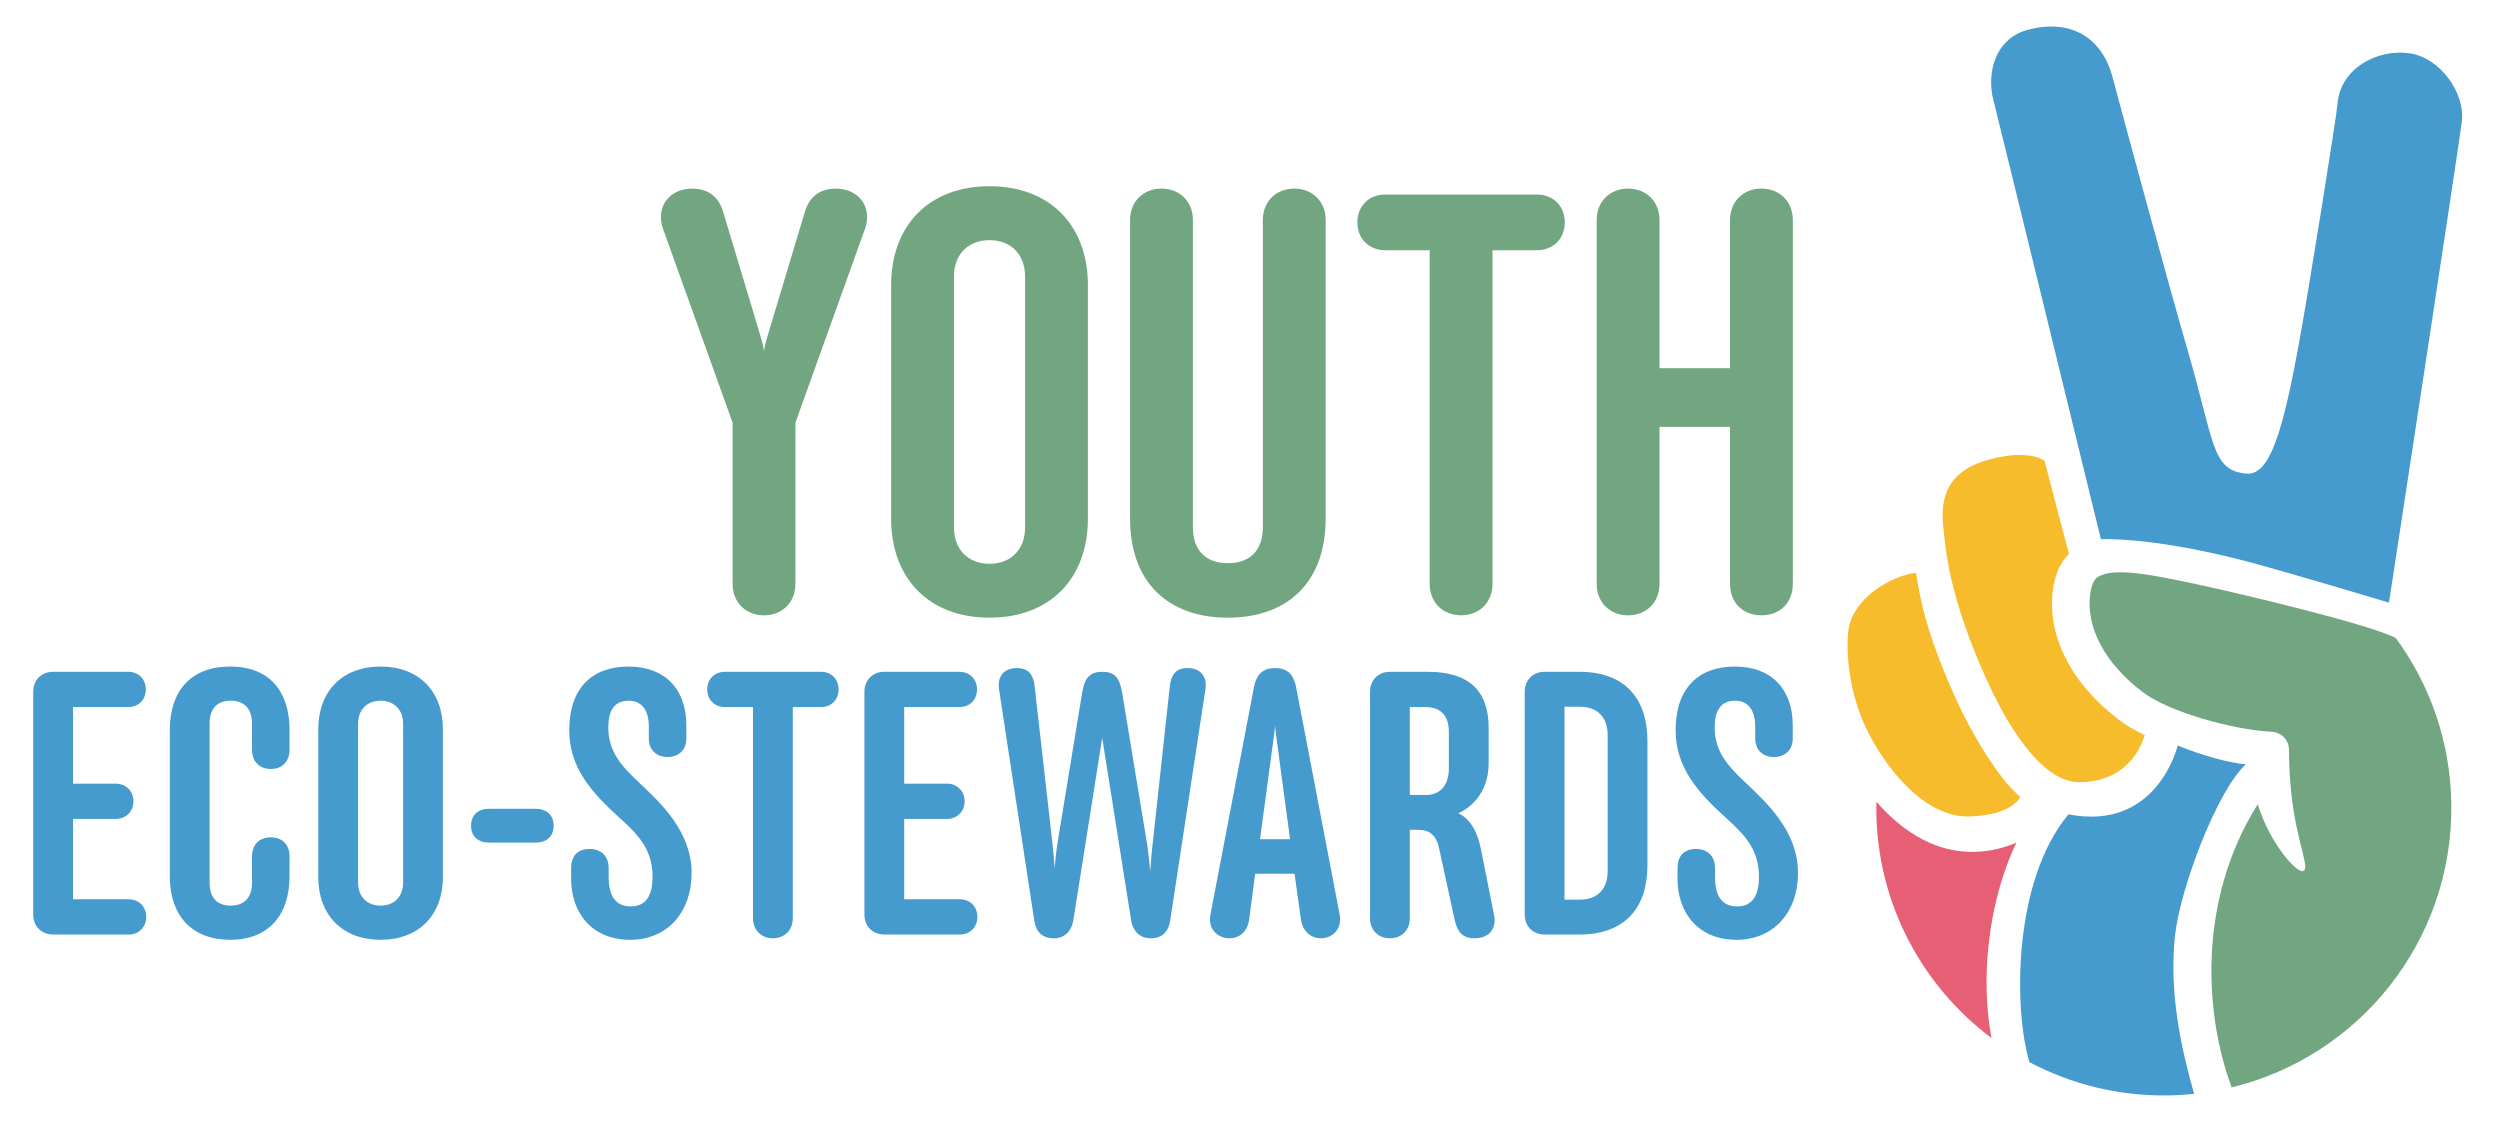 <svg id="a" xmlns="http://www.w3.org/2000/svg" viewBox="0 0 1265.5 570"><path d="M26.89,340.06h38c5.32,0,8.93,3.8,8.93,8.93s-3.61,8.93-8.93,8.93h-27.93v38.76h21.66c5.13,0,8.93,3.8,8.93,8.93s-3.8,8.93-8.93,8.93h-21.66v40.66h28.12c5.32,0,8.93,3.8,8.93,8.93s-3.61,8.93-8.93,8.93H26.89c-5.89,0-10.07-4.18-10.07-10.07v-112.86c0-5.89,4.18-10.07,10.07-10.07Z" fill="#459bcd"/><path d="M146.57,369.51v10.07c0,5.89-3.8,9.69-9.5,9.69s-9.5-3.8-9.5-9.69v-13.3c0-7.79-4.18-11.59-10.83-11.59s-10.64,3.8-10.64,11.59v80.56c0,7.79,3.99,11.59,10.64,11.59s10.83-3.8,10.83-11.59v-13.3c0-5.89,3.61-9.69,9.5-9.69s9.5,3.8,9.5,9.69v10.07c0,19.38-10.45,32.11-30.02,32.11s-30.59-12.35-30.59-32.11v-74.1c0-19.76,10.64-32.11,30.59-32.11s30.02,12.73,30.02,32.11Z" fill="#459bcd"/><path d="M192.65,337.4c19.38,0,31.54,12.54,31.54,31.73v74.86c0,19.19-12.16,31.73-31.54,31.73s-31.54-12.54-31.54-31.73v-74.86c0-19.19,12.16-31.73,31.54-31.73ZM192.65,458.44c7.03,0,11.4-4.75,11.4-11.59v-80.56c0-6.84-4.37-11.59-11.4-11.59s-11.4,4.75-11.4,11.59v80.56c0,6.84,4.37,11.59,11.4,11.59Z" fill="#459bcd"/><path d="M238.45,417.97c0-5.51,3.61-8.55,9.12-8.55h23.56c5.51,0,9.12,3.04,9.12,8.55s-3.61,8.55-9.12,8.55h-23.56c-5.51,0-9.12-3.04-9.12-8.55Z" fill="#459bcd"/><path d="M298.41,429.75c6.08,0,9.69,3.8,9.69,9.69v4.56c0,8.36,2.66,14.82,11.21,14.82,7.79,0,11.02-5.7,11.02-15.01,0-14.25-7.79-21.66-16.72-29.83-13.87-12.54-25.46-25.27-25.46-44.27,0-21.47,11.59-32.3,30.02-32.3s29.26,11.4,29.26,29.83v6.65c0,5.7-3.8,9.31-9.5,9.31s-9.5-3.61-9.5-9.31v-6.08c0-8.17-3.42-13.11-10.26-13.11-7.41,0-10.26,5.32-10.26,13.49,0,12.35,6.84,19.76,15.58,27.93,10.83,10.26,26.6,24.7,26.6,45.79,0,19.76-12.16,33.82-31.16,33.82s-29.83-13.3-29.83-30.97v-5.32c0-6.46,3.61-9.69,9.31-9.69Z" fill="#459bcd"/><path d="M401.32,357.92v106.97c0,5.89-4.18,10.07-10.07,10.07s-10.07-4.18-10.07-10.07v-106.97h-14.25c-5.13,0-8.93-3.61-8.93-8.93s3.8-8.93,8.93-8.93h48.64c5.32,0,8.93,3.8,8.93,8.93s-3.61,8.93-8.93,8.93h-14.25Z" fill="#459bcd"/><path d="M447.64,340.06h38c5.32,0,8.93,3.8,8.93,8.93s-3.61,8.93-8.93,8.93h-27.93v38.76h21.66c5.13,0,8.93,3.8,8.93,8.93s-3.8,8.93-8.93,8.93h-21.66v40.66h28.12c5.32,0,8.93,3.8,8.93,8.93s-3.61,8.93-8.93,8.93h-38.19c-5.89,0-10.07-4.18-10.07-10.07v-112.86c0-5.89,4.18-10.07,10.07-10.07Z" fill="#459bcd"/><path d="M582.27,441.15c.38-6.27.76-10.26,1.14-13.49l8.74-80.18c.57-5.32,2.66-9.31,8.93-9.31s10.07,3.8,9.12,10.64l-17.86,117.23c-.76,5.13-3.61,8.93-9.88,8.93-5.89,0-9.12-4.18-9.88-9.12l-14.63-92.34-14.63,92.34c-.76,4.94-3.99,9.12-9.88,9.12-6.27,0-9.12-3.8-9.88-8.93l-17.86-117.23c-.95-6.84,2.85-10.64,9.12-10.64s8.36,3.99,8.93,9.31l8.93,78.85c.38,3.23.76,7.03,1.14,13.11.57-5.89.95-9.31,1.52-12.92l12.54-76.38c1.14-6.84,3.8-10.07,10.07-10.07s8.74,2.85,10.07,10.45l12.73,77.33c.57,3.61.95,7.22,1.52,13.3Z" fill="#459bcd"/><path d="M668.61,474.97c-4.56,0-9.12-3.04-10.07-9.5l-3.23-23.18h-19.95l-3.04,23.18c-.95,6.46-5.13,9.5-10.07,9.5-5.51,0-11.02-4.37-9.5-12.16l22.04-115.14c1.33-6.46,4.56-9.5,10.64-9.5s9.31,3.04,10.64,9.5l22.04,115.14c1.52,7.79-3.99,12.16-9.5,12.16ZM653.03,424.81l-6.84-50.92c-.19-1.71-.57-3.99-.76-6.46-.19,2.47-.57,4.94-.76,6.46l-6.84,50.92h15.2Z" fill="#459bcd"/><path d="M718.02,420.06h-4.37v44.84c0,5.89-4.18,10.07-10.07,10.07s-10.07-4.18-10.07-10.07v-114.76c0-5.89,4.18-10.07,10.07-10.07h19.19c20.52,0,30.78,9.31,30.78,28.31v18.05c0,12.54-6.65,21.28-15.39,25.27,6.65,2.85,10.07,10.64,11.59,18.62l6.46,32.49c.19,1.14.38,2.09.38,2.85,0,5.7-3.8,9.31-10.26,9.31-5.89,0-8.55-3.23-9.88-8.93l-7.98-36.67c-1.33-6.27-4.56-9.31-10.45-9.31ZM722.01,402.39c7.6,0,11.4-5.7,11.4-13.3v-18.62c0-7.98-3.8-12.54-11.97-12.54h-7.79v44.46h8.36Z" fill="#459bcd"/><path d="M781.88,340.06h17.48c23.56,0,34.58,13.87,34.58,35.15v62.7c0,21.28-11.02,35.15-34.58,35.15h-17.48c-5.89,0-10.07-4.18-10.07-10.07v-112.86c0-5.89,4.18-10.07,10.07-10.07ZM799.55,455.4c9.5,0,14.25-5.7,14.25-14.44v-68.78c0-8.74-4.75-14.44-14.25-14.44h-7.6v97.66h7.6Z" fill="#459bcd"/><path d="M858.47,429.75c6.08,0,9.69,3.8,9.69,9.69v4.56c0,8.36,2.66,14.82,11.21,14.82,7.79,0,11.02-5.7,11.02-15.01,0-14.25-7.79-21.66-16.72-29.83-13.87-12.54-25.46-25.27-25.46-44.27,0-21.47,11.59-32.3,30.02-32.3s29.26,11.4,29.26,29.83v6.65c0,5.7-3.8,9.31-9.5,9.31s-9.5-3.61-9.5-9.31v-6.08c0-8.17-3.42-13.11-10.26-13.11-7.41,0-10.26,5.32-10.26,13.49,0,12.35,6.84,19.76,15.58,27.93,10.83,10.26,26.6,24.7,26.6,45.79,0,19.76-12.16,33.82-31.16,33.82s-29.83-13.3-29.83-30.97v-5.32c0-6.46,3.61-9.69,9.31-9.69Z" fill="#459bcd"/><path d="M423.04,95.47c9.3,0,15.9,6,15.9,14.4,0,2.7-.6,4.8-1.2,6.3l-35.1,97.8v81.6c0,9.3-6.6,15.9-15.9,15.9s-15.9-6.6-15.9-15.9v-81.6l-35.1-97.8c-.6-1.5-1.2-4.2-1.2-6.3,0-8.4,6.6-14.4,15.9-14.4,8.7,0,13.5,4.8,15.6,11.7l19.2,63.9c.6,2.1,1.2,4.5,1.5,6.6.3-2.1.9-4.5,1.5-6.6l19.2-63.9c2.1-6.9,6.9-11.7,15.6-11.7Z" fill="#72a681"/><path d="M500.89,94.27c30.6,0,49.8,19.8,49.8,50.1v118.2c0,30.3-19.2,50.1-49.8,50.1s-49.8-19.8-49.8-50.1v-118.2c0-30.3,19.2-50.1,49.8-50.1ZM500.89,285.38c11.1,0,18-7.5,18-18.3v-127.2c0-10.8-6.9-18.3-18-18.3s-18,7.5-18,18.3v127.2c0,10.8,6.9,18.3,18,18.3Z" fill="#72a681"/><path d="M621.55,312.68c-30.3,0-49.5-18-49.5-50.1V111.37c0-9.3,6.6-15.9,15.9-15.9s15.9,6.6,15.9,15.9v155.4c0,11.4,6,18.3,17.7,18.3s17.7-6.9,17.7-18.3V111.37c0-9.3,6.6-15.9,15.9-15.9s15.9,6.6,15.9,15.9v151.2c0,32.1-19.2,50.1-49.5,50.1Z" fill="#72a681"/><path d="M755.5,126.67v168.9c0,9.3-6.6,15.9-15.9,15.9s-15.9-6.6-15.9-15.9V126.67h-22.5c-8.1,0-14.1-5.7-14.1-14.1s6-14.1,14.1-14.1h76.8c8.4,0,14.1,6,14.1,14.1s-5.7,14.1-14.1,14.1h-22.5Z" fill="#72a681"/><path d="M875.74,216.08h-35.7v79.5c0,9.3-6.6,15.9-15.9,15.9s-15.9-6.6-15.9-15.9V111.37c0-9.3,6.6-15.9,15.9-15.9s15.9,6.6,15.9,15.9v75h35.7v-75c0-9.3,6.6-15.9,15.9-15.9s15.9,6.6,15.9,15.9v184.2c0,9.3-6.3,15.9-15.9,15.9s-15.9-6.6-15.9-15.9v-79.5Z" fill="#72a681"/><path d="M1120.13,297.53c-28.21-6.19-49.66-10.85-58.14-5.5-1.32.84-2.96,2.5-3.81,7.94-2.71,17.11,7.27,36.01,26.7,50.56,13.4,10.05,45.84,18.93,64.82,19.88,5.01.25,8.91,4.12,8.95,8.85.07,8.2.48,15.31,1.23,22.52,2.59,24.66,9.85,38.25,5.84,39.17-3.38.78-16.75-14.05-22.86-33.86-31.02,49.45-26.64,107.51-13.18,143.34,64.39-15.58,111.91-73.92,111.19-142.99-.33-31.6-10.72-60.75-28.08-84.43-13.16-7.1-81.75-23.07-92.67-25.47Z" fill="#72a681"/><path d="M1110.65,553.7c-6.93-24.52-12.56-51.3-9.73-79.47,2.42-24.1,21.34-74.03,35.92-87.33-15.67-1.53-34.49-9.52-34.49-9.52,0,0-10.19,43.61-55.3,34.84-28.81,34.7-27.41,100.7-19.71,125.47,20.73,10.97,44.41,17.08,69.51,16.82,4.66-.05,9.26-.33,13.8-.8Z" fill="#459bcd"/><path d="M998.48,431.23c-17.06.07-33.67-8.22-48.67-25.4-.03,1.55-.04,3.1-.02,4.66.49,47.11,23.32,88.76,58.32,114.99-5.46-28.26-2.35-67.76,12.6-98.93-5.89,2.49-13.19,4.65-22.23,4.68Z" fill="#e75f74"/><path d="M997.58,413.28c17.25-.78,23.13-6.36,25.14-9.91-11.15-9-25.15-33.12-32.04-48.3-15.58-34.36-18.49-50.79-20.78-65.12-12.23,1.31-32.71,12.94-34.36,29.96-1.15,11.81.8,31.16,8.92,48.39,8.37,17.77,28.69,46.09,53.12,44.98Z" fill="#f7bc2b"/><path d="M1063.47,272.94s23.98-1.35,69.84,10.21c20.3,5.12,75.99,21.92,75.99,21.92,0,0,32.93-214.94,36.83-243.07,2.06-14.77-10.9-32.69-26.12-34.99-16.54-2.49-35.43,7.62-36.75,25.56-.43,5.77-13.87,90.02-19.26,119.75-8.4,46.34-15.04,68.37-26.77,67.43-17.91-1.44-16.2-15.84-30.02-63.08-8.79-30.05-30.8-111.18-37.96-138.05-4.6-17.26-18.63-29.51-42.03-23.75-17.84,4.39-21.56,22.75-18.21,35.61,2.08,7.99,54.46,222.45,54.46,222.45Z" fill="#459bcd"/><path d="M1006.66,346.28c13.28,28.7,29.81,49.66,45.72,49.67,23.93-.04,31.33-17.26,33.28-23.82-4.74-2.3-9.07-4.78-12.67-7.48-24.78-18.57-37.36-43.7-33.64-67.22,1.15-7.3,3.79-12.92,7.99-17.04-1.74-6.5-6.53-24.46-12.4-47.22-2.84-1.79-11.03-5.2-28.27-.49-17.74,4.83-25.04,15.61-23,33.92,1.11,9.93,2.34,35.07,22.99,79.68Z" fill="#f7bc2b"/><rect width="1265.5" height="570" fill="none"/></svg>